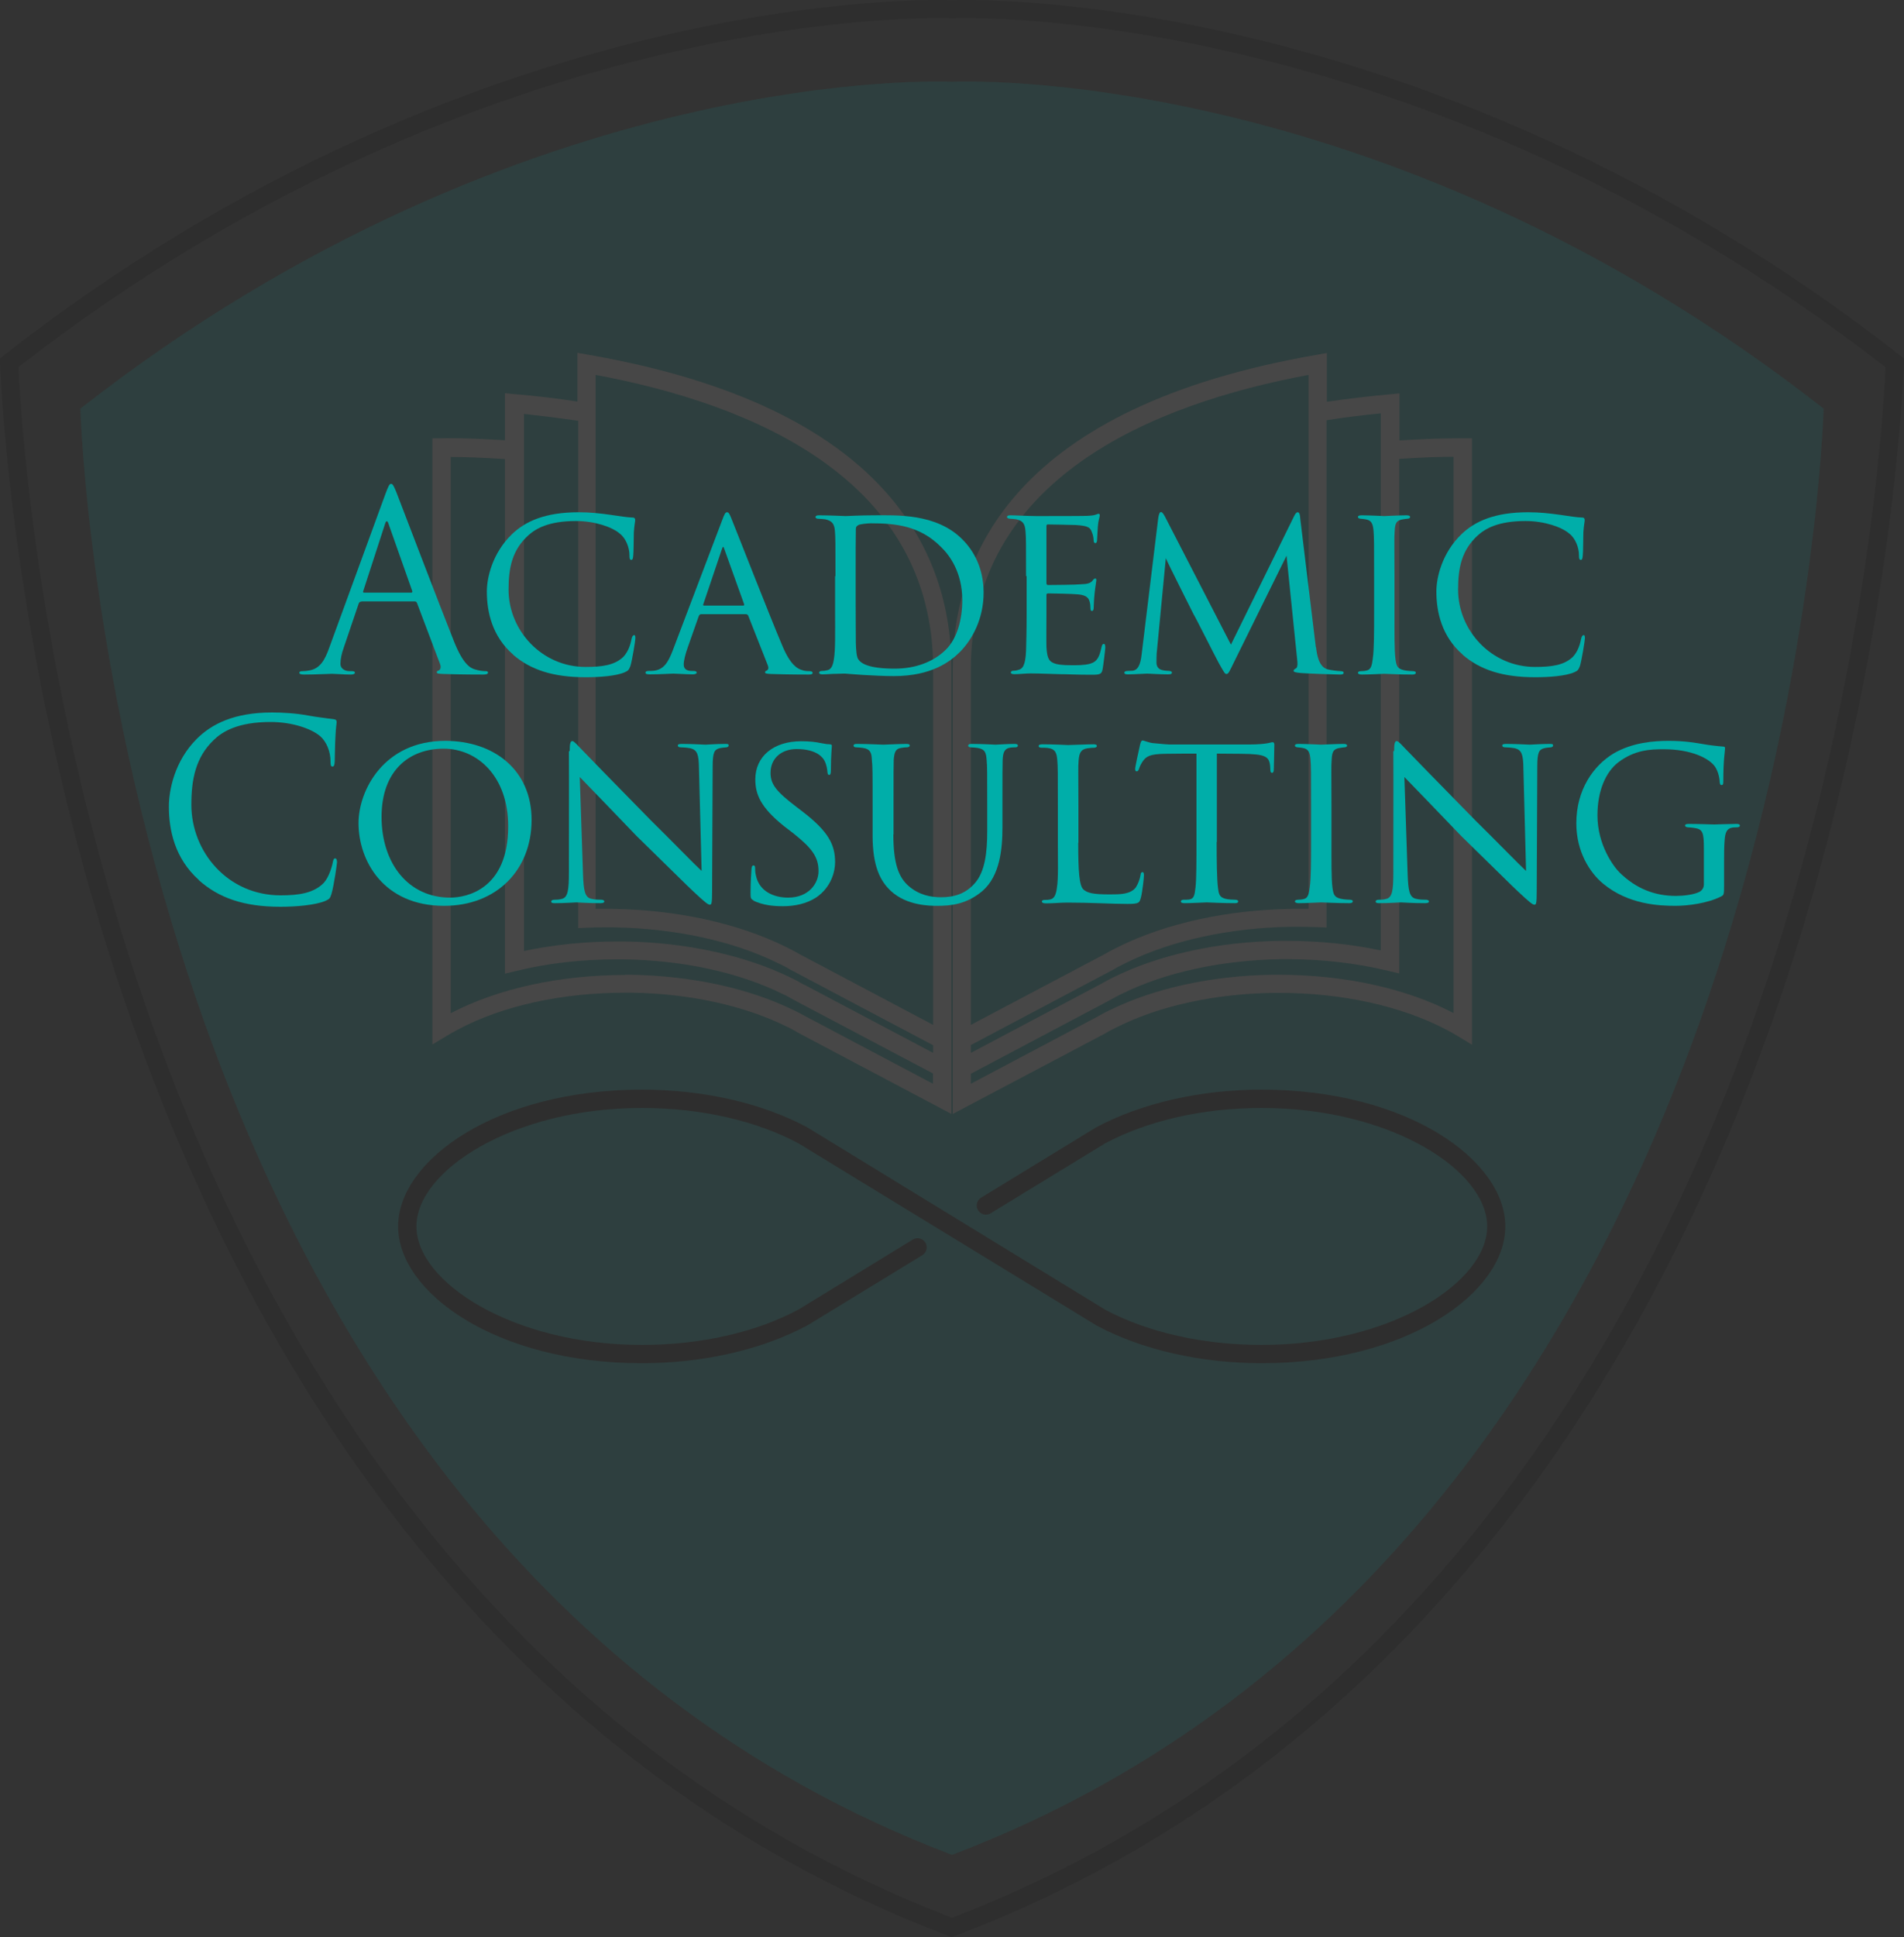 <svg xmlns="http://www.w3.org/2000/svg" id="b" viewBox="0 0 100 101.69"><rect x="0" y="0" width="100" height="101.69" fill="#333333" stroke="none"/><defs><style>.d{fill:#00aea9;}.e{fill:#fff;}.f{opacity:.1;}</style></defs><g id="c"><g class="f"><path d="M50,101.69l-.17-.06c-24.86-9.43-37.08-31.39-42.96-48.15C.51,35.35.01,19.23,0,19.06v-.24s.18-.15.18-.15C24.97-.72,49.1-.03,50,.01c.9-.04,25.03-.73,49.81,18.66l.19.15v.24c-.01.16-.51,16.28-6.87,34.41-5.88,16.76-18.1,38.72-42.96,48.15l-.17.06ZM.97,19.28c.09,2.06.92,17.11,6.81,33.9,5.8,16.52,17.83,38.15,42.22,47.49,24.39-9.34,36.42-30.97,42.22-47.49,5.89-16.79,6.72-31.84,6.81-33.9C74.27,0,50.26.95,50.02.96h-.02s-.02,0-.02,0c-.24-.01-24.24-.97-49.01,18.31Z"></path><path class="d" d="M50,4.29S27.59,3.16,4.22,21.45c0,0,1.6,59.16,45.78,75.92,44.18-16.77,45.78-75.92,45.78-75.92C72.41,3.16,50,4.29,50,4.29"></path><path class="e" d="M49.96,58.47l-7.99-4.23c-.12-.07-.24-.13-.35-.2-.1-.05-.21-.11-.32-.16-2.23-1.1-5.12-1.73-8.14-1.77h-.32c-3.31,0-6.43.68-8.78,1.93-.21.11-.42.23-.62.35l-.73.44v-31.82h.47c.06-.01,1.34-.03,3.34.1v-2.47l.52.05c1.09.09,2.19.22,3.29.39v-2.56l.56.1c15.77,2.74,19.08,10.47,19.08,16.47v23.37ZM32.83,51.17h.29c3.21.05,6.24.71,8.59,1.87.11.06.23.11.34.17.13.07.25.14.37.2l6.58,3.48v-.54l-7.23-3.82c-.13-.07-.24-.14-.36-.2-.09-.05-.19-.1-.28-.14,0,0,0,0,0,0-2.32-1.15-5.29-1.79-8.4-1.83h-.33c-1.84,0-3.62.2-5.29.61l-.59.14v-27.01c-1.3-.09-2.3-.11-2.85-.11v29.2c2.48-1.3,5.74-2.01,9.17-2.01ZM42.24,51.69l6.77,3.58v-.4l-7.5-3.97c-.06-.04-.13-.07-.19-.11,0,0,0,0,0,0-.04-.02-.08-.04-.11-.06,0,0,0,0,0,0,0,0,0,0,0,0,0,0,0,0,0,0,0,0,0,0,0,0,0,0,0,0,0,0,0,0,0,0,0,0,0,0,0,0,0,0,0,0,0,0,0,0h0s0,0-.01,0c-.09-.05-.19-.1-.28-.14l-.06-.03c-2.36-1.17-5.44-1.83-8.65-1.88h-.34c-.34,0-.67,0-1,.02l-.5.02v-26.63c-.95-.14-1.9-.26-2.85-.36v28.19c1.57-.33,3.23-.5,4.93-.5h.35c3.24.05,6.36.73,8.77,1.92.14.07.25.12.35.18h0c.11.06.22.12.32.18h0s0,0,0,0c0,0,0,0,0,0,0,0,0,0,0,0,0,0,0,0,0,0,0,0,0,0,0,0,0,0,0,0,0,0,0,0,0,0,0,0,0,0,.01,0,.02,0,0,0,0,0,0,0ZM41.98,50.08l7.03,3.72v-18.69c0-9.98-9.51-13.9-17.73-15.43v28.03c.18,0,.36,0,.54,0h.35c3.36.05,6.58.75,9.07,1.98l.06.03c.1.05.21.1.3.15.13.07.26.14.38.21ZM50.04,58.47v-23.37c0-6,3.31-13.73,19.09-16.47l.56-.1v2.56c1.09-.16,2.2-.29,3.29-.39l.52-.05v2.47c2-.13,3.28-.11,3.34-.11h.47v31.83l-.73-.44c-.2-.12-.4-.24-.62-.35-2.36-1.24-5.47-1.93-8.78-1.93h-.27c-3.08.04-5.97.67-8.19,1.77-.11.05-.21.11-.32.16-.12.06-.23.12-.34.19l-8.01,4.23ZM50.99,56.35v.54l6.59-3.49c.11-.06.23-.13.36-.2.11-.06.23-.12.34-.17,2.35-1.16,5.39-1.82,8.55-1.86h.34c3.43,0,6.69.71,9.17,2.01v-29.2c-.55,0-1.56.02-2.85.11v27.01l-.59-.14c-1.67-.4-3.45-.61-5.29-.61h-.33c-3.11.05-6.08.69-8.36,1.82-.12.06-.23.11-.33.17-.12.06-.23.13-.35.19l-7.24,3.83ZM50.99,54.87v.4l6.78-3.59c.11-.06.23-.13.36-.2.11-.06.22-.11.33-.17,2.42-1.2,5.54-1.88,8.78-1.92h.35c1.7,0,3.36.17,4.93.5v-28.19c-.95.09-1.9.21-2.85.36v26.63l-.5-.02c-.33-.01-.67-.02-1-.02h-.35c-3.21.05-6.28.71-8.65,1.88-.11.06-.23.11-.34.17-.12.06-.24.13-.36.2l-7.5,3.97ZM68.73,19.68c-8.22,1.53-17.74,5.45-17.74,15.43v18.69l7.04-3.72c.11-.06.24-.14.38-.21.12-.06.24-.12.36-.18,2.49-1.23,5.71-1.93,9.06-1.98h.36c.18,0,.36,0,.54,0v-28.03Z"></path><path d="M66.28,71.56c-3.21,0-6.29-.7-8.67-1.97l-7.86-4.8s0,0,0,0l-7.81-4.77c-2.22-1.19-5.15-1.86-8.22-1.86-6.78,0-11.85,3.29-11.85,6.22s5.07,6.22,11.85,6.22c3.07,0,6-.66,8.24-1.87l5.98-3.66c.22-.14.52-.07.66.16.14.22.07.52-.16.66l-6.01,3.67c-2.4,1.29-5.49,2-8.72,2-7.66,0-12.8-3.71-12.8-7.18s5.14-7.18,12.8-7.18c3.22,0,6.31.7,8.69,1.98l7.83,4.79s0,0,0,0l7.83,4.79c2.22,1.18,5.14,1.84,8.2,1.84,6.78,0,11.85-3.28,11.85-6.22s-5.07-6.22-11.85-6.22c-3.06,0-5.97.66-8.22,1.86l-6.01,3.67c-.22.14-.52.07-.66-.16-.14-.22-.07-.52.16-.66l6.04-3.69c2.4-1.28,5.48-1.98,8.69-1.98,7.66,0,12.8,3.71,12.8,7.18s-5.14,7.18-12.8,7.18Z"></path></g><path class="d" d="M18.97,31.58c-.07,0-.1.04-.13.1l-.78,2.3c-.12.32-.18.64-.18.87,0,.26.25.38.47.38h.12c.13,0,.17.03.17.08,0,.08-.12.1-.23.1-.31,0-.83-.04-.97-.04s-.86.04-1.47.04c-.17,0-.25-.03-.25-.1,0-.05.06-.08.18-.08.09,0,.21-.01.31-.03.6-.08.86-.57,1.09-1.22l2.95-8.07c.16-.43.21-.51.29-.51s.13.07.29.47c.19.49,2.24,5.86,3.03,7.84.47,1.16.84,1.37,1.12,1.44.2.06.4.08.51.08.08,0,.14.01.14.08,0,.08-.12.1-.26.1-.2,0-1.14,0-2.04-.03-.25-.01-.39-.01-.39-.09,0-.05.04-.08.09-.09.08-.03.16-.14.08-.35l-1.21-3.2c-.03-.05-.05-.08-.12-.08h-2.79ZM21.6,31.11c.06,0,.06-.04.05-.09l-1.24-3.51c-.06-.2-.13-.2-.19,0l-1.14,3.51c-.03.07,0,.09.04.09h2.48Z"></path><path class="d" d="M26.96,34.37c-1.11-.96-1.39-2.24-1.39-3.32,0-.73.29-2.01,1.31-3,.7-.68,1.75-1.16,3.5-1.16.6,0,1.08.05,1.72.14.42.06.83.13,1.14.14.1,0,.12.07.12.13,0,.1-.04.22-.07.64-.01.36-.01,1.04-.03,1.2-.01.18-.04.25-.1.25-.09,0-.1-.08-.1-.25,0-.38-.18-.88-.51-1.13-.39-.34-1.3-.66-2.3-.66-1.44,0-2.11.4-2.5.75-.85.77-1.04,1.7-1.04,2.85,0,2.16,1.76,4.06,4.04,4.06.88,0,1.53-.09,1.99-.53.23-.25.36-.57.43-.94.03-.13.07-.2.14-.2.06,0,.06.09.06.18,0,.1-.17,1.16-.26,1.44-.08.21-.12.25-.3.33-.46.2-1.33.26-2.05.26-1.72,0-2.89-.39-3.81-1.18Z"></path><path class="d" d="M36.83,32.24c-.07,0-.1.04-.13.1l-.57,1.62c-.13.36-.22.71-.22.92,0,.23.14.34.43.34h.09c.12,0,.16.04.16.09,0,.06-.1.09-.2.09-.29,0-.88-.04-1.03-.04-.13,0-.7.04-1.25.04-.14,0-.21-.03-.21-.09,0-.05.05-.09.16-.09.06,0,.18,0,.26-.01.56-.05.78-.48,1-1.03l2.6-6.85c.14-.38.18-.44.27-.44.07,0,.12.05.26.42.18.43,1.95,4.97,2.64,6.59.43,1.03.81,1.2.99,1.26.17.07.35.07.44.07s.16.03.16.09-.05.09-.2.09c-.13,0-1.11,0-1.98-.03-.25-.01-.32-.03-.32-.09,0-.04.04-.08.09-.09.05-.03.13-.09.05-.29l-1.03-2.61s-.05-.06-.1-.06h-2.37ZM39.04,31.79c.05,0,.05-.04.04-.08l-1.03-2.87c-.06-.18-.08-.18-.14,0l-.97,2.87c-.03.05,0,.08.03.08h2.08Z"></path><path class="d" d="M43.88,30.25c0-1.72,0-2.04-.03-2.38-.03-.35-.13-.53-.51-.61-.08-.01-.27-.03-.38-.03-.06,0-.13-.04-.13-.08,0-.08.08-.1.19-.1.53,0,1.35.04,1.39.04.09,0,.77-.04,1.49-.04,1.14,0,3.28-.12,4.65,1.27.57.57,1.11,1.48,1.11,2.79,0,1.38-.6,2.46-1.24,3.11-.51.51-1.5,1.27-3.47,1.27-.49,0-1.13-.03-1.62-.06-.49-.03-.9-.07-.94-.07-.03,0-.2,0-.44.01-.25,0-.56.03-.75.03-.12,0-.18-.03-.18-.09,0-.04.04-.09.14-.09s.19-.01.3-.04c.22-.04.3-.31.34-.6.08-.48.06-1.37.06-2.42v-1.92ZM44.94,31.36c0,1.17.01,2.18.01,2.38.01.4.04.75.13.87.14.22.56.49,1.91.49,1.07,0,2.03-.34,2.7-1.01.57-.57.85-1.55.85-2.59,0-1.47-.68-2.37-1.12-2.79-1.1-1.11-2.38-1.24-3.67-1.24-.18,0-.58.04-.66.09-.1.05-.14.1-.14.22-.01.38-.01,1.48-.01,2.26v1.31Z"></path><path class="d" d="M53.89,30.25c0-1.7,0-2.02-.03-2.37-.03-.36-.12-.55-.49-.62-.08-.01-.21-.03-.31-.03-.09,0-.17-.04-.17-.08,0-.08.06-.1.19-.1.26,0,.61.03,1.34.04.07,0,2.38,0,2.64-.01.26-.01.4-.03.51-.07.08-.03.09-.04.14-.04.03,0,.05.03.05.09,0,.08-.08.26-.1.58-.01.22-.03.43-.04.68,0,.12-.03.19-.09.19s-.09-.05-.09-.14c-.01-.2-.05-.33-.09-.42-.08-.26-.2-.35-.85-.39-.17-.01-1.46-.03-1.48-.03-.04,0-.06.03-.06.1v2.95c0,.08.01.13.08.13.16,0,1.48-.01,1.75-.04.3-.01.49-.05.6-.2.05-.08.09-.1.14-.1.03,0,.05.01.05.08s-.05.31-.09.69c-.04.36-.04.62-.05.79-.01.1-.04.14-.09.14-.07,0-.08-.08-.08-.17,0-.08-.01-.21-.04-.31-.05-.17-.13-.35-.62-.39-.3-.03-1.35-.05-1.56-.05-.08,0-.09.04-.09.09v.95c0,.4-.01,1.55,0,1.77.03.48.09.73.36.84.19.09.51.12.95.12.25,0,.66.01.99-.08.39-.12.48-.38.59-.86.03-.13.06-.18.12-.18.08,0,.08.12.08.2,0,.09-.1.91-.14,1.13-.05.26-.14.29-.57.29-.86,0-1.22-.03-1.68-.03-.46-.01-1.05-.04-1.53-.04-.3,0-.55.04-.86.04-.12,0-.18-.03-.18-.09,0-.05.05-.09.12-.09.08,0,.17-.01.26-.04.23-.05.39-.22.42-1.03.01-.44.03-.97.03-1.96v-1.95Z"></path><path class="d" d="M69.12,33.98c.04.31.12,1.04.62,1.16.22.05.48.08.66.09.05,0,.17.01.17.08s-.05.1-.19.1c-.23,0-1.64-.05-2.05-.08-.29-.03-.39-.05-.39-.12,0-.04.05-.09.12-.12.07-.03.1-.18.08-.36l-.57-5.56-2.76,5.59c-.25.51-.29.62-.4.62-.08,0-.14-.12-.39-.56-.21-.38-1.25-2.46-1.33-2.57-.08-.16-1.35-2.68-1.46-2.95l-.48,5c-.01.18-.01.3-.01.49,0,.14.06.34.32.39.14.03.23.03.36.04.1.01.13.05.13.08,0,.09-.08.1-.22.1-.42,0-.97-.04-1.08-.04-.13,0-.68.04-1,.04-.12,0-.2-.01-.2-.1,0-.03.05-.08.17-.08.09,0,.1,0,.25-.01.31-.03.43-.34.49-.86l.87-7.14c.03-.22.08-.33.14-.33s.1.04.2.21l3.48,6.75,3.31-6.73c.07-.14.12-.22.2-.22s.12.12.13.33l.82,6.76Z"></path><path class="d" d="M72.17,30.25c0-1.72,0-2.03-.03-2.38-.03-.35-.1-.55-.38-.6-.13-.03-.22-.03-.3-.04-.09-.01-.14-.04-.14-.09,0-.06.05-.09.2-.09.4,0,1.14.04,1.18.04.05,0,.81-.04,1.17-.04.13,0,.19.03.19.09,0,.05-.04.08-.14.09-.08.01-.14.01-.23.03-.38.05-.42.25-.44.62-.03.35-.01.65-.01,2.37v1.95c0,1-.01,1.91.05,2.38.05.38.1.52.44.6.17.04.44.05.49.05.12.01.14.04.14.09s-.05.09-.18.09c-.66,0-1.42-.04-1.48-.04-.04,0-.81.04-1.17.04-.12,0-.21-.03-.21-.09,0-.05.05-.09.17-.09.07,0,.21-.01.31-.04.22-.05.26-.31.3-.62.07-.47.07-1.39.07-2.37v-1.95Z"></path><path class="d" d="M76.83,34.37c-1.11-.96-1.39-2.24-1.39-3.32,0-.73.29-2.01,1.31-3,.7-.68,1.75-1.16,3.5-1.16.6,0,1.08.05,1.72.14.42.06.83.13,1.14.14.1,0,.12.07.12.13,0,.1-.04.22-.07.64-.01.36-.01,1.04-.03,1.2-.01.18-.04.25-.1.25-.09,0-.1-.08-.1-.25,0-.38-.18-.88-.51-1.13-.39-.34-1.3-.66-2.3-.66-1.44,0-2.11.4-2.5.75-.85.77-1.04,1.7-1.04,2.85,0,2.16,1.76,4.06,4.04,4.06.88,0,1.53-.09,1.99-.53.23-.25.36-.57.43-.94.03-.13.07-.2.14-.2.06,0,.06.09.06.18,0,.1-.17,1.16-.26,1.44-.08.21-.12.25-.3.33-.46.2-1.33.26-2.05.26-1.72,0-2.89-.39-3.81-1.18Z"></path><path class="d" d="M10.44,46.19c-1.26-1.13-1.57-2.61-1.57-3.85,0-.87.3-2.39,1.46-3.55.78-.78,1.96-1.39,3.97-1.39.52,0,1.25.04,1.88.16.49.09.9.13,1.38.2.09.01.12.06.12.14,0,.1-.04.26-.06.73-.03.43-.03,1.14-.04,1.34-.01.2-.04.27-.12.27-.09,0-.1-.09-.1-.27,0-.51-.21-1.04-.55-1.33-.46-.39-1.46-.74-2.6-.74-1.73,0-2.54.51-2.99.95-.95.91-1.17,2.07-1.17,3.39,0,2.48,1.91,4.76,4.69,4.76.97,0,1.74-.12,2.26-.65.27-.29.44-.86.48-1.09.03-.14.05-.2.13-.2.06,0,.09.09.09.2,0,.09-.16,1.22-.29,1.66-.08.25-.1.27-.34.38-.52.21-1.51.3-2.34.3-1.95,0-3.26-.48-4.29-1.4Z"></path><path class="d" d="M18.83,43.21c0-1.73,1.34-4.32,4.55-4.32,2.57,0,4.54,1.53,4.54,4.15s-1.83,4.51-4.6,4.51c-3.18,0-4.49-2.37-4.49-4.34ZM26.69,43.37c0-2.61-1.61-4.07-3.39-4.07s-3.26,1.12-3.26,3.58,1.42,4.24,3.6,4.24c.87,0,3.05-.44,3.05-3.74Z"></path><path class="d" d="M29.92,39.43c0-.4.04-.53.14-.53.09,0,.31.26.4.35.12.13,1.92,1.98,3.74,3.83,1.01.99,2.31,2.33,2.65,2.64l-.14-5.41c-.01-.7-.09-.94-.44-1.03-.22-.04-.42-.05-.51-.05-.13,0-.16-.05-.16-.1,0-.07.1-.08.23-.08.56,0,1.11.04,1.22.04.13,0,.53-.04,1.04-.04.14,0,.18.01.18.08,0,.05-.04.09-.12.1-.08.01-.18.01-.33.04-.3.07-.39.2-.39.98l-.03,6.53c0,.65-.03.71-.12.71s-.22-.09-.86-.69c-.05-.03-1.86-1.82-2.99-2.92-1.35-1.4-2.65-2.76-2.98-3.09l.17,5.08c.03.9.1,1.23.43,1.31.21.05.43.05.53.05s.16.04.16.09c0,.06-.07.09-.21.09-.7,0-1.17-.04-1.26-.04s-.57.04-1.13.04c-.12,0-.19-.01-.19-.09,0-.05.05-.09.18-.09.09,0,.23,0,.4-.05.29-.09.35-.44.35-1.39,0-6.2.01-4.2,0-6.36Z"></path><path class="d" d="M39.59,47.27c-.17-.08-.17-.13-.17-.44,0-.6.04-1.04.05-1.22.01-.12.04-.18.1-.18s.09.04.09.13c0,.08,0,.23.04.39.17.84.94,1.17,1.69,1.17,1.08,0,1.6-.74,1.6-1.39,0-.74-.34-1.2-1.29-1.96l-.52-.4c-1.25-1-1.51-1.69-1.51-2.46,0-1.2.95-2,2.41-2,.45,0,.77.04,1.05.1.25.05.35.06.44.06s.12.03.12.08-.05.51-.05,1.26c0,.2-.03.27-.09.27s-.08-.05-.09-.14c-.01-.12-.04-.39-.16-.61-.06-.12-.36-.61-1.46-.61-.78,0-1.37.47-1.37,1.25,0,.61.31.99,1.39,1.81l.3.23c1.35,1.04,1.7,1.73,1.7,2.65,0,.47-.19,1.3-.99,1.85-.51.33-1.13.46-1.75.46-.55,0-1.05-.06-1.55-.29Z"></path><path class="d" d="M46.92,43.8c0,1.59.3,2.26.79,2.7.56.49,1.18.6,1.72.6.68,0,1.29-.18,1.78-.75.52-.6.64-1.59.64-2.72v-1.38c0-1.7,0-2-.03-2.35-.03-.38-.07-.57-.48-.64-.09-.01-.25-.03-.36-.03-.08,0-.13-.04-.13-.08,0-.08.06-.1.18-.1.56,0,1.21.04,1.26.04.07,0,.62-.04.99-.04.13,0,.18.03.18.09,0,.05-.05.09-.13.09s-.1,0-.23.01c-.36.04-.42.27-.44.65-.01.35-.01.65-.01,2.35v1.16c0,1.17-.13,2.57-1.05,3.37-.84.71-1.68.78-2.38.78-.36,0-1.59,0-2.43-.78-.56-.52-.96-1.3-.96-2.91v-1.61c0-1.72,0-2.02-.04-2.37-.01-.35-.08-.57-.48-.62-.08-.01-.23-.03-.34-.03-.09,0-.14-.04-.14-.08,0-.08.05-.1.2-.1.56,0,1.26.04,1.35.04.1,0,.87-.04,1.22-.04.14,0,.18.03.18.09s-.09.09-.16.09c-.08,0-.18.01-.29.03-.31.04-.36.26-.39.62-.01.35-.01.65-.01,2.37v1.55Z"></path><path class="d" d="M56.63,44.23c0,1.5.05,2.25.27,2.46.21.18.47.26,1.37.26.57,0,1.09,0,1.38-.36.13-.2.22-.46.25-.65.01-.1.04-.16.1-.16.05,0,.08.04.08.17s-.08.87-.16,1.17c-.08.26-.07.33-.69.33-.88,0-1.86-.07-3.16-.07-.43,0-.69.04-1.14.04-.13,0-.21-.03-.21-.1,0-.04.04-.08.14-.08s.21,0,.31-.03c.22-.04.3-.3.34-.61.08-.49.05-1.39.05-2.39v-1.95c0-1.72,0-2-.03-2.35-.03-.36-.08-.6-.52-.65-.08-.01-.22-.01-.32-.01-.09,0-.14-.04-.14-.09,0-.06.07-.09.2-.09.55,0,1.33.04,1.35.04.18,0,.98-.04,1.34-.04.13,0,.17.04.17.09s-.07.09-.14.09c-.09,0-.22.01-.35.03-.36.05-.44.26-.47.64-.03.35-.01.64-.01,2.35v1.98Z"></path><path class="d" d="M63.9,44.2c0,1,.01,1.92.07,2.41.04.31.07.49.39.57.16.04.4.05.51.05s.16.04.16.08c0,.07-.04.1-.17.1-.66,0-1.43-.04-1.48-.04s-.82.04-1.16.04c-.14,0-.2-.03-.2-.09,0-.04.04-.09.14-.09s.18,0,.29-.01c.25-.04.29-.19.34-.64.05-.47.05-1.4.05-2.38v-4.64c-.43,0-1.12,0-1.64.01-.83.01-1.01.14-1.2.42-.12.18-.17.34-.19.4-.04.09-.07.1-.12.1s-.07-.05-.07-.12c-.01-.08.18-.94.26-1.29.04-.16.08-.21.12-.21.09,0,.34.12.57.14.46.05.82.07.83.07h4.26c.36,0,.75-.03.94-.07.17-.04.21-.05.25-.05.05,0,.08.07.08.12,0,.36-.03,1.22-.03,1.33,0,.12-.05.16-.09.16-.06,0-.09-.05-.09-.16,0-.04,0-.05-.01-.18-.05-.52-.22-.65-1.53-.66-.49,0-.9-.01-1.27-.01v4.64Z"></path><path class="d" d="M68.86,42.25c0-1.72,0-2.03-.03-2.38-.03-.35-.1-.55-.38-.6-.13-.03-.22-.03-.3-.04-.09-.01-.14-.04-.14-.09,0-.06.05-.09.2-.09.4,0,1.14.04,1.18.04.05,0,.81-.04,1.17-.04.13,0,.19.03.19.09,0,.05-.04.08-.14.09-.08.01-.14.01-.23.03-.38.05-.42.25-.44.62-.03.35-.01.65-.01,2.37v1.95c0,1-.01,1.91.05,2.38.05.38.1.52.44.6.17.04.44.05.49.05.12.01.14.04.14.09s-.05.09-.18.09c-.66,0-1.42-.04-1.48-.04-.04,0-.81.04-1.17.04-.12,0-.21-.03-.21-.09,0-.05.05-.09.17-.09.07,0,.21-.01.31-.04.22-.05.26-.31.3-.62.07-.47.07-1.39.07-2.37v-1.95Z"></path><path class="d" d="M73.22,39.43c0-.4.04-.53.14-.53.09,0,.31.26.4.35.12.13,1.92,1.98,3.74,3.83,1.01.99,2.31,2.33,2.65,2.64l-.14-5.41c-.01-.7-.09-.94-.44-1.03-.22-.04-.42-.05-.51-.05-.13,0-.16-.05-.16-.1,0-.07.1-.08.23-.08.56,0,1.1.04,1.22.04.13,0,.53-.04,1.04-.04.14,0,.18.01.18.08,0,.05-.04.09-.12.1-.08.01-.18.01-.32.04-.3.07-.39.2-.39.98l-.03,6.53c0,.65-.03.71-.12.71s-.22-.09-.86-.69c-.05-.03-1.86-1.82-2.99-2.92-1.35-1.4-2.65-2.76-2.98-3.09l.17,5.08c.03.9.1,1.23.43,1.31.21.05.43.05.53.05s.16.04.16.09c0,.06-.06.09-.21.09-.7,0-1.17-.04-1.26-.04s-.57.04-1.13.04c-.12,0-.2-.01-.2-.09,0-.05.05-.09.18-.09.09,0,.23,0,.4-.05.29-.09.35-.44.35-1.39,0-6.2.01-4.2,0-6.36Z"></path><path class="d" d="M90.55,46.45c0,.52-.01.53-.16.61-.71.36-1.75.49-2.39.49-.84,0-2.48-.06-3.81-1.17-.7-.58-1.4-1.68-1.4-3.16,0-1.77.9-3.03,1.96-3.67,1-.58,2.11-.66,2.9-.66.83,0,1.39.1,1.86.18.21.04.71.1.99.12.1,0,.1.05.1.1,0,.16-.09.55-.09,1.69,0,.18-.01.23-.1.23-.07,0-.08-.08-.09-.16,0-.12-.05-.52-.25-.81-.3-.43-1.24-.91-2.69-.91-.7,0-1.52.03-2.39.69-.66.51-1.09,1.5-1.09,2.78,0,1.55.84,2.69,1.18,3.02.86.83,1.82,1.21,2.95,1.21.36,0,.94-.06,1.24-.22.13-.08.22-.21.22-.39v-1.87c0-.86-.06-1.03-.52-1.09-.08-.01-.21-.03-.31-.03s-.16-.05-.16-.09c0-.06.05-.09.2-.09.52,0,1.27.03,1.33.03s.82-.03,1.17-.03c.13,0,.18.03.18.09,0,.04-.04.09-.16.09-.09,0-.12,0-.22.01-.31.04-.39.27-.42.65-.03.38-.03.7-.03,1.17v1.17Z"></path></g></svg>